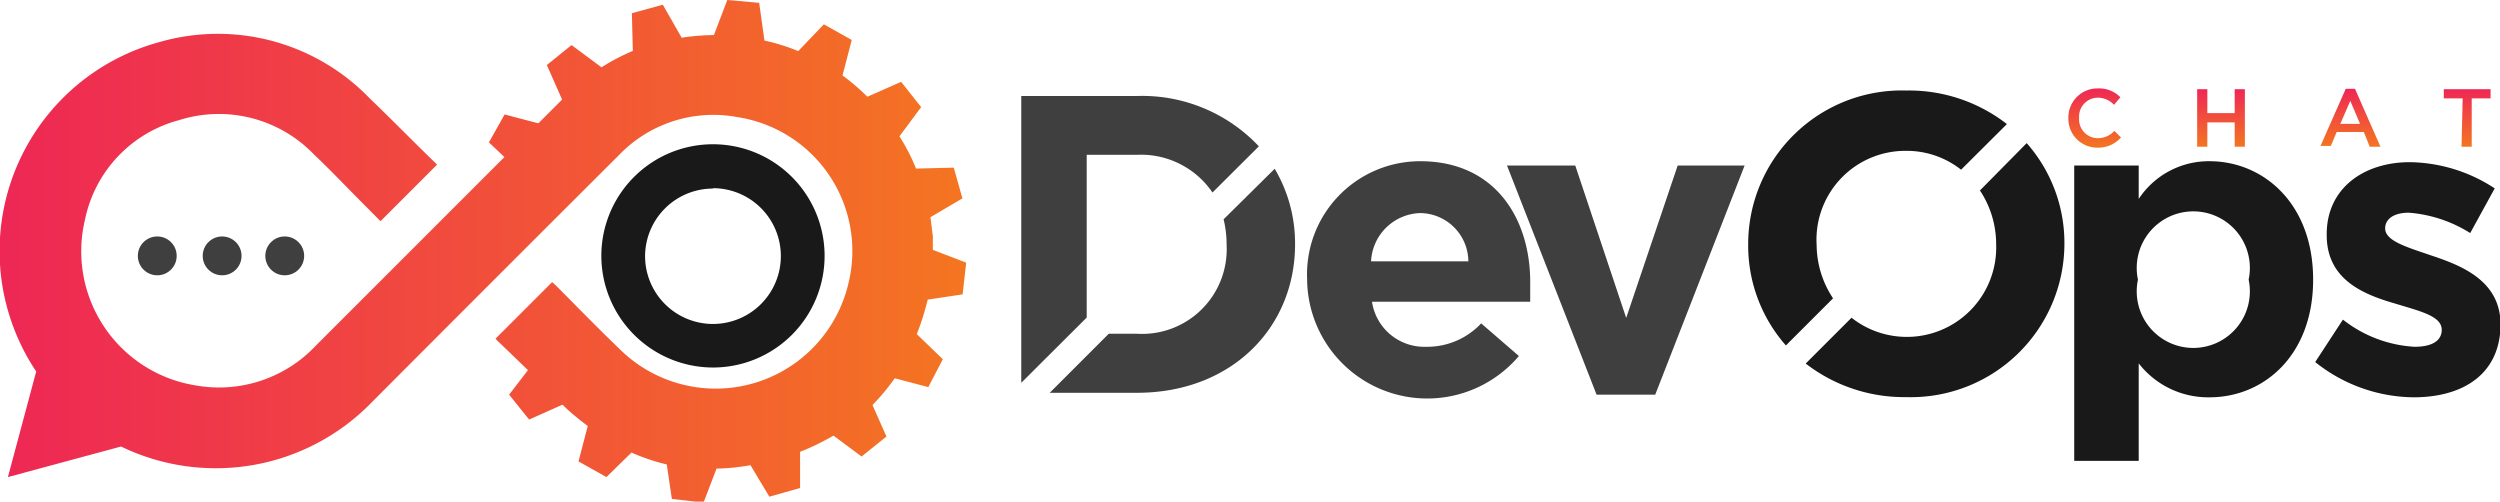 <svg xmlns="http://www.w3.org/2000/svg" xmlns:xlink="http://www.w3.org/1999/xlink" viewBox="0 0 132.58 26.6"><defs><style>.cls-1{fill:none;}.cls-2{fill:#3f3f3f;}.cls-3{fill:#191919;}.cls-4{fill:url(#linear-gradient);}.cls-5{fill:url(#linear-gradient-2);}.cls-6{fill:url(#linear-gradient-3);}.cls-7{fill:url(#linear-gradient-4);}.cls-8{fill:url(#linear-gradient-5);}</style><linearGradient id="linear-gradient" x1="111.08" y1="4.68" x2="111.08" y2="7.83" gradientUnits="userSpaceOnUse"><stop offset="0" stop-color="#ee2755"/><stop offset="1" stop-color="#f47521"/></linearGradient><linearGradient id="linear-gradient-2" x1="117.79" y1="4.73" x2="117.79" y2="7.78" xlink:href="#linear-gradient"/><linearGradient id="linear-gradient-3" x1="124.65" y1="4.71" x2="124.65" y2="7.78" xlink:href="#linear-gradient"/><linearGradient id="linear-gradient-4" x1="130.87" y1="4.73" x2="130.87" y2="7.78" xlink:href="#linear-gradient"/><linearGradient id="linear-gradient-5" x1="0" y1="13.3" x2="51.24" y2="13.3" xlink:href="#linear-gradient"/></defs><title>Asset 1</title><g id="Layer_2" data-name="Layer 2"><g id="Layer_1-2" data-name="Layer 1"><g id="_Group_" data-name="&lt;Group&gt;"><path id="_Path_" data-name="&lt;Path&gt;" class="cls-1" d="M75.32,11.3a2.69,2.69,0,0,0-2.61,2.56h5.16A2.58,2.58,0,0,0,75.32,11.3Z"/><path id="_Path_2" data-name="&lt;Path&gt;" class="cls-2" d="M57.63,8.21H60.3a4.58,4.58,0,0,1,4,2l2.46-2.45A8.5,8.5,0,0,0,60.3,5.09H54.16V20.3l3.47-3.46Z"/><path id="_Path_3" data-name="&lt;Path&gt;" class="cls-2" d="M64.89,11.63A5.7,5.7,0,0,1,65.05,13v0a4.49,4.49,0,0,1-4.75,4.7H58.8l-3.13,3.13H60.3c5,0,8.38-3.44,8.38-7.88v0a7.77,7.77,0,0,0-1.08-4Z"/><path id="_Compound_Path_" data-name="&lt;Compound Path&gt;" class="cls-2" d="M75.32,8.55a6,6,0,0,0-6,6.28v.05a6.37,6.37,0,0,0,11.23,4l-2-1.73a3.92,3.92,0,0,1-2.92,1.24A2.8,2.8,0,0,1,72.76,16h8.39c0-.31,0-.63,0-.9C81.2,11.68,79.35,8.55,75.32,8.55Zm-2.61,5.31a2.69,2.69,0,0,1,2.61-2.56,2.58,2.58,0,0,1,2.55,2.56Z"/><polygon id="_Path_4" data-name="&lt;Path&gt;" class="cls-2" points="88.97 8.78 86.24 16.86 83.54 8.78 79.92 8.78 84.67 20.93 87.78 20.93 92.52 8.78 88.97 8.78"/><path id="_Path_5" data-name="&lt;Path&gt;" class="cls-3" d="M105,10.1a5.15,5.15,0,0,1,.86,2.86v0a4.74,4.74,0,0,1-7.67,3.89l-2.43,2.43a8.54,8.54,0,0,0,5.32,1.78,8.15,8.15,0,0,0,8.4-8.15v0a8,8,0,0,0-2-5.32Z"/><path id="_Path_6" data-name="&lt;Path&gt;" class="cls-3" d="M96.34,13v0A4.71,4.71,0,0,1,101.06,8,4.65,4.65,0,0,1,104,9l2.43-2.42a8.46,8.46,0,0,0-5.32-1.78A8.15,8.15,0,0,0,92.71,13v0a8,8,0,0,0,2,5.32l2.5-2.5A5.16,5.16,0,0,1,96.34,13Z"/><path id="_Compound_Path_2" data-name="&lt;Compound Path&gt;" class="cls-3" d="M117.18,8.55a4.45,4.45,0,0,0-3.76,2V8.78H110V24.44h3.42V19.27a4.66,4.66,0,0,0,3.76,1.8c2.86,0,5.49-2.21,5.49-6.24v0C122.67,10.76,120,8.55,117.18,8.55Zm2.07,6.28a3,3,0,1,1-5.87,0v0a3,3,0,1,1,5.87,0Z"/><path id="_Path_7" data-name="&lt;Path&gt;" class="cls-3" d="M128.94,13.55c-1.31-.45-2.45-.77-2.45-1.44v0c0-.47.42-.83,1.26-.83A7.14,7.14,0,0,1,131,12.36l1.3-2.37a8.39,8.39,0,0,0-4.5-1.39c-2.43,0-4.41,1.37-4.41,3.82v.05c0,2.34,1.91,3.13,3.6,3.62,1.33.41,2.5.66,2.5,1.4v0c0,.54-.45.9-1.44.9a6.75,6.75,0,0,1-3.8-1.44l-1.47,2.25A8.47,8.47,0,0,0,128,21.07c2.61,0,4.61-1.22,4.61-3.9v0C132.58,14.92,130.63,14.11,128.94,13.55Z"/></g><g id="_Group_2" data-name="&lt;Group&gt;"><path id="_Compound_Path_3" data-name="&lt;Compound Path&gt;" class="cls-4" d="M109.69,6.26h0a1.54,1.54,0,0,1,1.57-1.57,1.57,1.57,0,0,1,1.19.47l-.34.4a1.18,1.18,0,0,0-.85-.38,1,1,0,0,0-1,1.07h0a1,1,0,0,0,1,1.08,1.2,1.2,0,0,0,.87-.39l.35.35a1.59,1.59,0,0,1-1.24.54A1.53,1.53,0,0,1,109.69,6.26Z"/><path id="_Compound_Path_4" data-name="&lt;Compound Path&gt;" class="cls-5" d="M116.52,4.73h.54V6h1.45V4.73h.54V7.78h-.54V6.49h-1.45V7.78h-.54Z"/><path id="_Compound_Path_5" data-name="&lt;Compound Path&gt;" class="cls-6" d="M124.4,4.71h.49l1.35,3.07h-.57L125.36,7h-1.44l-.31.74h-.55Zm.76,1.86-.52-1.22-.53,1.22Z"/><path id="_Compound_Path_6" data-name="&lt;Compound Path&gt;" class="cls-7" d="M130.6,5.22h-1V4.73h2.48v.49h-1V7.78h-.54Z"/></g><g id="_Group_3" data-name="&lt;Group&gt;"><path id="_Path_8" data-name="&lt;Path&gt;" class="cls-8" d="M51.05,15.61l.19-1.68-1.77-.68v-.5a1.89,1.89,0,0,0,0-.23c-.05-.35-.08-.7-.13-1l1.7-1-.46-1.63-2,.05a10.62,10.62,0,0,0-.88-1.71l1.15-1.55L47.79,4.34,46,5.13A12,12,0,0,0,44.68,4l.49-1.88-1.48-.83L42.33,2.71a10.64,10.64,0,0,0-1.79-.56l-.28-2L38.57,0l-.71,1.86A12.08,12.08,0,0,0,36.15,2l-1-1.75L33.51.7l.05,2a11,11,0,0,0-1.66.87L30.31,2.39,29,3.45l.81,1.83L28.55,6.54l-1.79-.47-.83,1.48.82.78-10,10a7.05,7.05,0,0,1-6.37,2.11,7.2,7.2,0,0,1-5.88-8.76,6.9,6.9,0,0,1,5-5.31,7,7,0,0,1,7.16,1.83c.76.72,1.48,1.47,2.21,2.21l1.31,1.32c1-1,2-2,3-3C22,7.59,20.83,6.39,19.62,5.23a11.19,11.19,0,0,0-11.16-3A11.48,11.48,0,0,0,1.92,19.7L.42,25.3l6-1.62a11.53,11.53,0,0,0,13.3-2.35q6.55-6.57,13.12-13.12a6.93,6.93,0,0,1,6.26-2A7.18,7.18,0,0,1,45,15a7.23,7.23,0,0,1-12.15,3.5c-1.15-1.1-2.26-2.25-3.38-3.37l-.19-.17-3,3,.09.1L28,19.63l-1,1.3,1.06,1.32,1.77-.79.13.13a13.77,13.77,0,0,0,1.21,1l-.49,1.88,1.48.83L33.49,24a10.55,10.55,0,0,0,1.87.63l.27,1.83,1.68.19L38,24.85a11.2,11.2,0,0,0,1.8-.18l1,1.67,1.63-.46,0-1.92a12.63,12.63,0,0,0,1.77-.86l1.49,1.11,1.32-1.06-.74-1.67a11.55,11.55,0,0,0,1.18-1.42l1.78.47L50,19.05l-1.38-1.33a14.49,14.49,0,0,0,.58-1.83Z"/><path id="_Compound_Path_7" data-name="&lt;Compound Path&gt;" class="cls-3" d="M37.81,19.49a5.92,5.92,0,1,0-5.92-5.92A5.93,5.93,0,0,0,37.81,19.49Zm0-9.51a3.6,3.6,0,1,1-3.6,3.59A3.6,3.6,0,0,1,37.81,10Z"/><circle id="_Path_9" data-name="&lt;Path&gt;" class="cls-2" cx="11.78" cy="13.57" r="1.03"/><circle id="_Path_10" data-name="&lt;Path&gt;" class="cls-2" cx="8.34" cy="13.57" r="1.03"/><circle id="_Path_11" data-name="&lt;Path&gt;" class="cls-2" cx="15.1" cy="13.57" r="1.03"/></g></g></g></svg>
